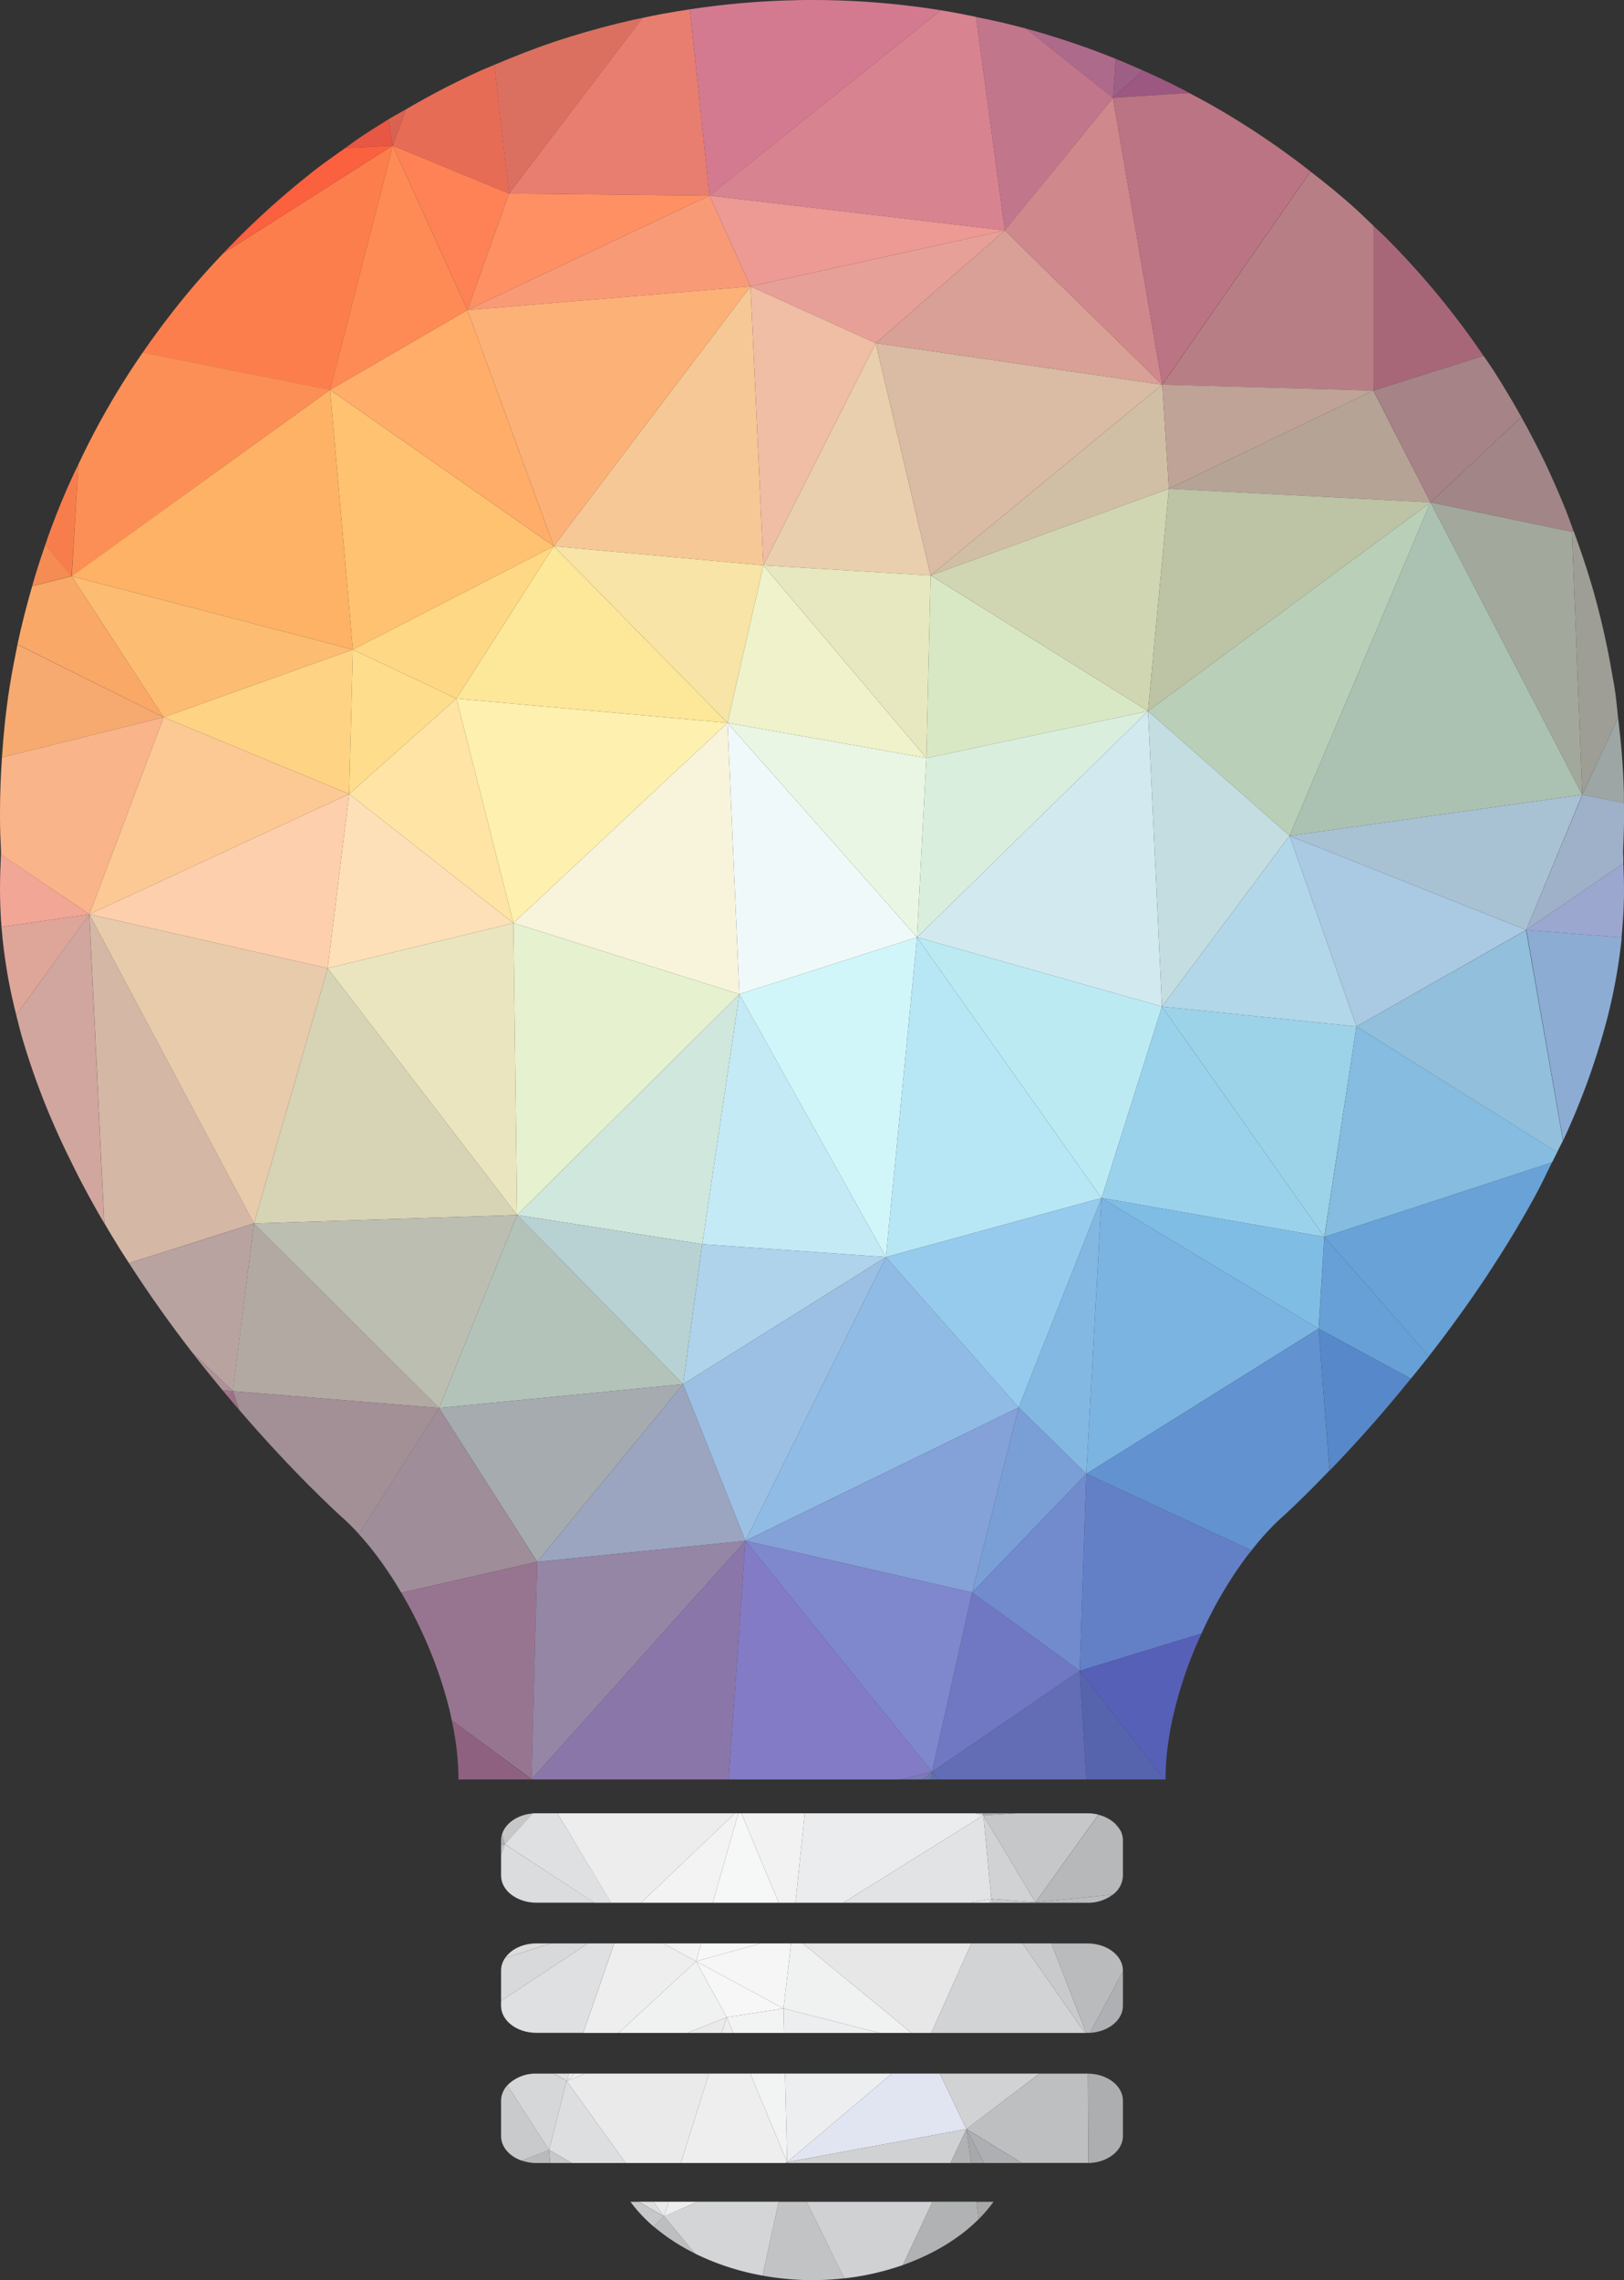 <svg xmlns="http://www.w3.org/2000/svg" viewBox="0 0 557.91 782.91"><rect x="0" y="0" width="557.91" height="782.91" fill="#333333" stroke="none"/><defs><style>.cls-1{fill:#b1b3b6;}.cls-2{fill:#c5c7c9;}.cls-3{fill:#d0d2d3;}.cls-4{fill:#b4b6b9;}.cls-5{fill:#b2b4b6;}.cls-6{fill:#b6b8bb;}.cls-7{fill:#c5c6c8;}.cls-8{fill:#dbdcdd;}.cls-9{fill:#dfe0e1;}.cls-10{fill:#ededee;}.cls-11{fill:#f3f3f3;}.cls-12{fill:#f6f7f7;}.cls-13{fill:#f2f2f3;}.cls-14{fill:#ebeced;}.cls-15{fill:#e2e3e4;}.cls-16{fill:#c6c7c9;}.cls-17{fill:#b6b8ba;}.cls-18{fill:#abadaf;}.cls-19{fill:#d8d9db;}.cls-20{fill:#dee0e1;}.cls-21{fill:#eeeeef;}.cls-22{fill:#f0f1f1;}.cls-23{fill:#f7f7f7;}.cls-24{fill:#f6f6f6;}.cls-25{fill:#e7e7e8;}.cls-26{fill:#d2d3d5;}.cls-27{fill:#c9cacc;}.cls-28{fill:#b9bbbd;}.cls-29{fill:#aeb0b3;}.cls-30{fill:#c8cacc;}.cls-31{fill:#d6d7d9;}.cls-32{fill:#dddee0;}.cls-33{fill:#eaeaeb;}.cls-34{fill:#f2f3f3;}.cls-35{fill:#edeeef;}.cls-36{fill:#e1e5f1;}.cls-37{fill:#d1d2d4;}.cls-38{fill:#bdbfc1;}.cls-39{fill:#acaeb0;}.cls-40{fill:#b8babc;}.cls-41{fill:#bcbec0;}.cls-42{fill:#d3d5d6;}.cls-43{fill:#c2c3c5;}.cls-44{fill:#cfd1d3;}.cls-45{fill:#b0b2b4;}.cls-46{fill:#a6a8aa;}.cls-47{fill:#adafb2;}.cls-48{fill:#e75744;}.cls-49{fill:#da6251;}.cls-50{fill:#e76c56;}.cls-51{fill:#dc7060;}.cls-52{fill:#e87e70;}.cls-53{fill:#d37a91;}.cls-54{fill:#d78390;}.cls-55{fill:#c2768b;}.cls-56{fill:#ae6a8a;}.cls-57{fill:#9d6084;}.cls-58{fill:#9c5880;}.cls-59{fill:#fb603f;}.cls-60{fill:#fd7e4d;}.cls-61{fill:#fe8a56;}.cls-62{fill:#fe8256;}.cls-63{fill:#fe9063;}.cls-64{fill:#f99a77;}.cls-65{fill:#ed9994;}.cls-66{fill:#e7a097;}.cls-67{fill:#d8a096;}.cls-68{fill:#cf888b;}.cls-69{fill:#bb7483;}.cls-70{fill:#b77f85;}.cls-71{fill:#a86779;}.cls-72{fill:#f48c53;}.cls-73{fill:#f77e4c;}.cls-74{fill:#fc8f55;}.cls-75{fill:#fdb265;}.cls-76{fill:#fec271;}.cls-77{fill:#ffad69;}.cls-78{fill:#fcb177;}.cls-79{fill:#f6c896;}.cls-80{fill:#f0bda5;}.cls-81{fill:#e9cfad;}.cls-82{fill:#dabba3;}.cls-83{fill:#d0bfa4;}.cls-84{fill:#bfa396;}.cls-85{fill:#b5a396;}.cls-86{fill:#a68386;}.cls-87{fill:#a18587;}.cls-88{fill:#9d7b82;}.cls-89{fill:#f6aa70;}.cls-90{fill:#f9a867;}.cls-91{fill:#fcbc72;}.cls-92{fill:#fed384;}.cls-93{fill:#fedd8c;}.cls-94{fill:#ffd885;}.cls-95{fill:#fde798;}.cls-96{fill:#f7e4a6;}.cls-97{fill:#eff2ca;}.cls-98{fill:#e7e8c0;}.cls-99{fill:#d9e8c4;}.cls-100{fill:#d0d5b2;}.cls-101{fill:#bdc3a5;}.cls-102{fill:#b9cfb7;}.cls-103{fill:#abc2b3;}.cls-104{fill:#a2a99c;}.cls-105{fill:#9e9e97;}.cls-106{fill:#9da6a5;}.cls-107{fill:#f2a696;}.cls-108{fill:#f9b48a;}.cls-109{fill:#fcc894;}.cls-110{fill:#fdcfac;}.cls-111{fill:#fee0b8;}.cls-112{fill:#ffe4a6;}.cls-113{fill:#fef0ae;}.cls-114{fill:#f8f4db;}.cls-115{fill:#f0f9f9;}.cls-116{fill:#e9f6e4;}.cls-117{fill:#daeede;}.cls-118{fill:#d1e9ef;}.cls-119{fill:#c3dde1;}.cls-120{fill:#b2d7e9;}.cls-121{fill:#aac9e2;}.cls-122{fill:#a8c1d3;}.cls-123{fill:#9fb0c9;}.cls-124{fill:#9ca7d0;}.cls-125{fill:#dea599;}.cls-126{fill:#d0a69e;}.cls-127{fill:#d4b7a5;}.cls-128{fill:#e8cbab;}.cls-129{fill:#d7d3b5;}.cls-130{fill:#eae5be;}.cls-131{fill:#e6f1d0;}.cls-132{fill:#cfe7dc;}.cls-133{fill:#c4eaf6;}.cls-134{fill:#d1f6fa;}.cls-135{fill:#b7e6f5;}.cls-136{fill:#bceaf3;}.cls-137{fill:#9ad2eb;}.cls-138{fill:#9cd3e8;}.cls-139{fill:#85bcdf;}.cls-140{fill:#91bfdc;}.cls-141{fill:#8cacd3;}.cls-142{fill:#ae9298;}.cls-143{fill:#b8a3a0;}.cls-144{fill:#b2a9a3;}.cls-145{fill:#bcbeb2;}.cls-146{fill:#b4c3ba;}.cls-147{fill:#b8d1d2;}.cls-148{fill:#aed3eb;}.cls-149{fill:#9cc0e4;}.cls-150{fill:#90bbe5;}.cls-151{fill:#96cbed;}.cls-152{fill:#83b8e3;}.cls-153{fill:#7bb4e1;}.cls-154{fill:#80bde5;}.cls-155{fill:#66a0d6;}.cls-156{fill:#68a2d7;}.cls-157{fill:#a0788b;}.cls-158{fill:#9c7087;}.cls-159{fill:#a38f96;}.cls-160{fill:#9f8d9a;}.cls-161{fill:#a5abaf;}.cls-162{fill:#9ba5c0;}.cls-163{fill:#84a1d8;}.cls-164{fill:#7a9fd7;}.cls-165{fill:#718bcd;}.cls-166{fill:#6380c7;}.cls-167{fill:#6292cf;}.cls-168{fill:#5788ca;}.cls-169{fill:#8f6180;}.cls-170{fill:#977590;}.cls-171{fill:#9586a6;}.cls-172{fill:#8b76aa;}.cls-173{fill:#837bc6;}.cls-174{fill:#7f88cc;}.cls-175{fill:#7078c4;}.cls-176{fill:#636db5;}.cls-177{fill:#5664ae;}.cls-178{fill:#5660b7;}.cls-179{fill:#856875;}.cls-180{fill:#81717f;}.cls-181{fill:#827499;}.cls-182{fill:#7a7ab7;}.cls-183{fill:#6d77ac;}.cls-184{fill:#6070a8;}</style></defs><title>light_bulb_abstract</title><g id="Layer_2" data-name="Layer 2"><g id="cover"><g id="color"><path class="cls-1" d="M172.45,629.86a7.44,7.44,0,0,0-.31,2.06v1l1.31.36Z"/><path class="cls-2" d="M183.05,622.67c-5.23.4-9.47,3.35-10.6,7.19l1,3.41Z"/><polygon class="cls-3" points="337.7 622.62 335.17 622.62 337.85 623.3 337.7 622.62"/><polygon class="cls-4" points="338.91 622.62 337.7 622.62 337.85 623.3 338.91 622.62"/><polygon class="cls-5" points="349.3 622.62 338.91 622.62 337.85 623.3 349.3 622.62"/><polygon class="cls-6" points="173.45 633.27 172.13 632.91 172.13 633.74 173.45 633.27"/><polygon class="cls-7" points="172.13 633.74 172.13 637.04 173.45 633.27 172.13 633.74"/><path class="cls-8" d="M184.31,667.29c-4.7,0-8.76,2-10.78,5l15.76-5Z"/><path class="cls-8" d="M172.14,637v7c0,5.14,5.44,9.31,12.17,9.31h19.88l-30.74-20.07Z"/><path class="cls-9" d="M204.19,653.34H210L191.5,622.62h-7.19c-.42,0-.85,0-1.26,0l-9.6,10.6Z"/><polygon class="cls-10" points="220.22 653.34 252.47 622.62 191.5 622.62 209.96 653.34 220.22 653.34"/><polygon class="cls-11" points="240.87 667.29 227.85 667.29 239.12 673.44 240.87 667.29"/><polygon class="cls-11" points="244.86 653.34 253.63 622.62 252.47 622.62 220.22 653.34 244.86 653.34"/><polygon class="cls-12" points="261.28 667.29 240.87 667.29 239.12 673.44 261.28 667.29"/><polygon class="cls-12" points="267.52 653.34 254.69 622.62 253.63 622.62 244.86 653.34 267.52 653.34"/><polygon class="cls-13" points="273.25 653.34 276.49 622.62 254.69 622.62 267.52 653.34 273.25 653.34"/><polygon class="cls-14" points="289.66 653.34 337.85 623.3 335.17 622.62 276.49 622.62 273.25 653.34 289.66 653.34"/><polygon class="cls-15" points="337.85 623.3 289.66 653.34 333.1 653.34 340.56 651.99 337.85 623.3"/><polygon class="cls-3" points="355.7 653.18 337.85 623.3 340.56 651.99 355.7 653.18"/><path class="cls-16" d="M355.7,653.18l21.63-30.11a15.15,15.15,0,0,0-3.74-.45H349.3l-11.45.68Z"/><path class="cls-17" d="M382.3,650.53a8.3,8.3,0,0,0,3.47-6.5V631.92a7.42,7.42,0,0,0-.9-3.51L382.92,626a12.84,12.84,0,0,0-5.59-2.88L355.7,653.18Z"/><path class="cls-18" d="M382.92,626l1.95,2.46A9.28,9.28,0,0,0,382.92,626Z"/><path class="cls-19" d="M189.29,667.29l-15.76,5a7.45,7.45,0,0,0-1.39,4.3v10.48L202,667.29Z"/><polygon class="cls-20" points="195.52 711.98 190.31 711.98 194.66 714.5 195.52 711.98"/><path class="cls-20" d="M184.31,698h16.05L211,667.29h-9l-29.87,19.78v1.64C172.14,693.85,177.58,698,184.31,698Z"/><polygon class="cls-21" points="212.5 698.02 239.12 673.44 227.85 667.29 211.02 667.29 200.36 698.02 212.5 698.02"/><polygon class="cls-21" points="197.38 711.98 195.52 711.98 194.66 714.5 197.38 711.98"/><polygon class="cls-22" points="201 711.98 197.38 711.98 194.66 714.5 201 711.98"/><polygon class="cls-22" points="239.12 673.44 212.5 698.02 236.12 698.02 249.66 692.65 239.12 673.44"/><polygon class="cls-23" points="269.17 689.63 239.12 673.44 249.66 692.65 269.17 689.63"/><polygon class="cls-24" points="269.17 689.63 271.75 667.29 261.28 667.29 239.12 673.44 269.17 689.63"/><polygon class="cls-22" points="302.12 698.02 313.15 698.02 275.76 667.29 271.75 667.29 269.17 689.63 302.12 698.02"/><polygon class="cls-25" points="319.93 698.02 333.71 667.29 275.76 667.29 313.15 698.02 319.93 698.02"/><polygon class="cls-25" points="333.1 653.34 339.96 653.34 340.56 651.99 333.1 653.34"/><polygon class="cls-26" points="339.96 653.34 341.5 653.34 340.56 651.99 339.96 653.34"/><polygon class="cls-26" points="372.72 698.02 351.25 667.29 333.71 667.29 319.93 698.02 372.72 698.02"/><polygon class="cls-27" points="373.15 698.02 361.2 667.29 351.25 667.29 372.72 698.02 373.15 698.02"/><polygon class="cls-27" points="340.56 651.99 341.5 653.34 355.78 653.34 355.7 653.18 340.56 651.99"/><path class="cls-28" d="M373.59,698c.29,0,.58,0,.86,0l11.32-21.15v-.25c0-5.14-5.46-9.3-12.18-9.3H361.2L373.15,698Z"/><path class="cls-28" d="M355.78,653.34h17.81a14.18,14.18,0,0,0,8.71-2.81l-26.6,2.65Z"/><path class="cls-29" d="M385.77,688.71V676.84L374.45,698C380.77,697.65,385.77,693.63,385.77,688.71Z"/><path class="cls-30" d="M174.32,716a7.84,7.84,0,0,0-2.18,5.3v12.12c0,3.75,2.89,7,7.06,8.44l9.43-3.66Z"/><path class="cls-31" d="M194.66,714.5,190.31,712h-6a13.53,13.53,0,0,0-10,4l14.31,22.2Z"/><polygon class="cls-32" points="188.63 738.17 196.44 742.69 214.93 742.69 194.66 714.5 188.63 738.17"/><polygon class="cls-32" points="224.49 755.98 219.39 755.98 228.12 761.03 224.49 755.98"/><polygon class="cls-33" points="229.71 755.98 224.49 755.98 228.12 761.03 229.71 755.98"/><polygon class="cls-33" points="201 711.98 194.66 714.5 214.93 742.69 233.89 742.69 243.56 711.98 201 711.98"/><polygon class="cls-33" points="236.12 698.02 247.96 698.02 249.66 692.65 236.12 698.02"/><polygon class="cls-21" points="239.59 755.98 229.71 755.98 228.12 761.03 239.59 755.98"/><polygon class="cls-21" points="257.72 711.98 243.56 711.98 233.89 742.69 269.73 742.69 270.42 742.39 257.72 711.98"/><polygon class="cls-21" points="247.96 698.02 251.9 698.02 249.66 692.65 247.96 698.02"/><polygon class="cls-34" points="249.66 692.65 251.9 698.02 269.37 698.02 269.17 689.63 249.66 692.65"/><polygon class="cls-34" points="269.71 711.98 257.72 711.98 270.42 742.39 269.71 711.98"/><polygon class="cls-35" points="269.37 698.02 302.12 698.02 269.17 689.63 269.37 698.02"/><polygon class="cls-35" points="306.41 711.98 269.71 711.98 270.42 742.39 306.41 711.98"/><polygon class="cls-36" points="332 731.03 322.85 711.98 306.41 711.98 270.42 742.39 332 731.03"/><polygon class="cls-37" points="357.12 711.98 322.85 711.98 332 731.03 357.12 711.98"/><path class="cls-38" d="M373.59,712H357.12L332,731l19,11.66h22.91l-.17-30.7Z"/><path class="cls-39" d="M373.76,712l.17,30.7c6.56-.14,11.84-4.24,11.84-9.29V721.27C385.77,716.18,380.39,712.05,373.76,712Z"/><path class="cls-40" d="M179.2,741.83a15.39,15.39,0,0,0,5.11.86H189l-.38-4.52Z"/><path class="cls-16" d="M219.39,756h-2.81a52.24,52.24,0,0,0,7.95,8.5l3.59-3.45Z"/><polygon class="cls-16" points="189.01 742.69 196.44 742.69 188.63 738.17 189.01 742.69"/><path class="cls-41" d="M228.12,761l-3.59,3.45a68.8,68.8,0,0,0,14.27,9.32Z"/><polygon class="cls-42" points="269.73 742.69 270.36 742.69 270.42 742.39 269.73 742.69"/><path class="cls-42" d="M238.8,773.8A87.11,87.11,0,0,0,262,781.35l5.5-25.37H239.59l-11.47,5Z"/><path class="cls-43" d="M279.1,782.91a98,98,0,0,0,10.95-.63L277.1,756h-9.62L262,781.35A96.63,96.63,0,0,0,279.1,782.91Z"/><polygon class="cls-43" points="270.36 742.69 270.57 742.69 270.42 742.39 270.36 742.69"/><path class="cls-44" d="M310.16,777.73,320.34,756H277.1l12.95,26.3A90.85,90.85,0,0,0,310.16,777.73Z"/><polygon class="cls-44" points="270.42 742.39 270.57 742.69 326.55 742.69 332 731.03 270.42 742.39"/><path class="cls-45" d="M336.28,761.89l-.82-5.91H320.34l-10.18,21.75C320.65,774,329.65,768.56,336.28,761.89Z"/><polygon class="cls-45" points="326.55 742.69 333.62 742.69 332 731.03 326.55 742.69"/><path class="cls-46" d="M341.32,756h-5.86l.82,5.91A50.27,50.27,0,0,0,341.32,756Z"/><polygon class="cls-46" points="333.62 742.69 338.05 742.69 332 731.03 333.62 742.69"/><polygon class="cls-47" points="338.05 742.69 351.02 742.69 332 731.03 338.05 742.69"/></g><path class="cls-48" d="M133.4,41c-3.56,2.18-7.09,4.41-10.55,6.75-1.44,1-2.81,2.07-4.23,3.08L134.93,50Z"/><path class="cls-49" d="M139.42,37.56c-1.95,1.12-3.95,2.16-5.86,3.33l-.16.1,1.53,9Z"/><path class="cls-50" d="M174.86,66.45l-5-44.19c-1.51.64-3,1.23-4.54,1.9a274,274,0,0,0-25.88,13.4L134.93,50Z"/><path class="cls-51" d="M220.74,6.15c-1,.21-2.05.39-3.06.62q-11,2.48-21.7,5.8c-1.92.6-3.85,1.21-5.75,1.85-6.94,2.33-13.71,5-20.39,7.84l5,44.19Z"/><path class="cls-52" d="M243.75,67.16,237,3.2c-3.14.47-6.27,1-9.38,1.55-2.31.43-4.6.92-6.89,1.4l-45.88,60.3Z"/><path class="cls-53" d="M323.2,3.53l-.73-.13A279.81,279.81,0,0,0,279,0c-2.07,0-4.13,0-6.19.09A278.88,278.88,0,0,0,237,3.2l6.74,64Z"/><path class="cls-54" d="M345.21,79.11,335.3,5.78c-4-.82-8-1.6-12.1-2.25L243.75,67.16Z"/><path class="cls-55" d="M382.36,33.58,352.5,9.83c-5.66-1.54-11.41-2.86-17.2-4l9.91,73.33Z"/><path class="cls-56" d="M383.29,20.19q-12.06-4.86-24.64-8.61c-2-.6-4-1.16-6-1.71l-.16,0,29.86,23.75Z"/><path class="cls-57" d="M392.65,24.2c-3.1-1.38-6.21-2.74-9.36-4l-.93,13.39Z"/><path class="cls-58" d="M408.55,31.93c-.75-.4-1.48-.83-2.24-1.22-4.47-2.3-9-4.45-13.66-6.51l-10.29,9.38Z"/><path class="cls-59" d="M118.62,50.82c-3.61,2.54-7.24,5.07-10.72,7.78-.73.57-1.45,1.16-2.18,1.75A281.57,281.57,0,0,0,76.59,87.09L134.93,50Z"/><path class="cls-60" d="M134.93,50,76.59,87.09c-4.3,4.53-8.5,9.15-12.49,14q-5.1,6.17-9.83,12.62c-1.78,2.41-3.53,4.84-5.22,7.31l64.33,12.89Z"/><polygon class="cls-61" points="134.93 50 113.38 133.86 160.59 106.46 134.93 50"/><polygon class="cls-62" points="174.86 66.45 134.93 50 160.59 106.46 174.86 66.45"/><polygon class="cls-63" points="243.75 67.16 174.86 66.45 160.59 106.46 243.75 67.16"/><polygon class="cls-64" points="257.83 98.34 243.75 67.16 160.59 106.46 257.83 98.34"/><polygon class="cls-65" points="345.21 79.11 243.75 67.16 257.83 98.34 345.21 79.11"/><polygon class="cls-66" points="300.85 117.8 345.21 79.11 257.83 98.34 300.85 117.8"/><polygon class="cls-67" points="399.28 132.08 345.21 79.11 300.85 117.8 399.28 132.08"/><polygon class="cls-68" points="382.36 33.58 345.21 79.11 399.28 132.08 382.36 33.58"/><path class="cls-69" d="M399.28,132.08l50.93-73.2a278.71,278.71,0,0,0-32.27-21.82c-3.09-1.78-6.23-3.46-9.39-5.13l-26.19,1.65Z"/><path class="cls-70" d="M471.79,134.08l0-56.6c-2-1.86-3.88-3.76-5.88-5.57-5-4.55-10.3-8.85-15.67-13l-50.93,73.2Z"/><path class="cls-71" d="M509.63,122.17a280.4,280.4,0,0,0-27.93-34.8q-2.74-2.91-5.58-5.75c-1.42-1.41-2.91-2.75-4.36-4.14l0,56.6Z"/><path class="cls-72" d="M15.58,187q-2.46,7-4.53,14.23l13.58-3.42Z"/><path class="cls-73" d="M26.94,159.35c-1.6,3.36-3.17,6.73-4.63,10.15q-3.07,7.17-5.73,14.56c-.36,1-.66,2-1,3l9,10.81Z"/><path class="cls-74" d="M113.38,133.86,49.05,121c-.07.1-.15.2-.21.3-3,4.38-5.92,8.84-8.66,13.39q-1.87,3.09-3.66,6.23c-.85,1.48-1.68,3-2.49,4.48-2.51,4.57-4.84,9.25-7.09,14l-2.31,38.5Z"/><polygon class="cls-75" points="113.38 133.86 24.63 197.84 121.21 223.04 113.38 133.86"/><polygon class="cls-76" points="190.26 187.54 113.38 133.86 121.21 223.04 190.26 187.54"/><polygon class="cls-77" points="160.59 106.46 113.38 133.86 190.26 187.54 160.59 106.46"/><polygon class="cls-78" points="160.59 106.46 190.26 187.54 257.83 98.34 160.59 106.46"/><polygon class="cls-79" points="257.83 98.34 190.26 187.54 262.26 194.12 257.83 98.34"/><polygon class="cls-80" points="300.85 117.8 257.83 98.34 262.26 194.12 300.85 117.8"/><polygon class="cls-81" points="319.71 197.59 300.85 117.8 262.26 194.12 319.71 197.59"/><polygon class="cls-82" points="319.71 197.59 399.28 132.08 300.85 117.8 319.71 197.59"/><polygon class="cls-83" points="401.57 167.8 399.28 132.08 319.71 197.59 401.57 167.8"/><polygon class="cls-84" points="471.79 134.08 399.28 132.08 401.57 167.8 471.79 134.08"/><polygon class="cls-85" points="491.45 172.5 471.79 134.08 401.57 167.8 491.45 172.5"/><path class="cls-86" d="M491.45,172.5l31.21-29.31Q518.07,135,513,127.06c-1.08-1.66-2.23-3.26-3.34-4.89l-37.84,11.91Z"/><path class="cls-87" d="M540,182.61l.31-1c-.82-2.19-1.57-4.42-2.45-6.59q-1.65-4.12-3.44-8.18c-1.28-2.91-2.58-5.79-3.95-8.63-2.45-5.09-5.08-10.08-7.82-15L491.45,172.5Z"/><path class="cls-88" d="M540.68,182.58l-.36-1-.31,1Z"/><path class="cls-89" d="M6,221.31c-1,5-2,10-2.77,15C2,244.13,1.2,252.06.67,260.06l55.55-13.78Z"/><path class="cls-90" d="M24.63,197.85l-13.58,3.42c-1.91,6.59-3.62,13.26-5.05,20l50.22,25Z"/><polygon class="cls-91" points="24.63 197.84 56.22 246.28 121.21 223.04 24.63 197.84"/><polygon class="cls-92" points="121.21 223.04 56.22 246.28 119.95 272.63 121.21 223.04"/><polygon class="cls-93" points="121.21 223.04 119.95 272.63 156.79 239.87 121.21 223.04"/><polygon class="cls-94" points="190.26 187.54 121.21 223.04 156.79 239.87 190.26 187.54"/><polygon class="cls-95" points="249.93 248.2 190.26 187.54 156.79 239.87 249.93 248.2"/><polygon class="cls-96" points="262.26 194.12 190.26 187.54 249.93 248.2 262.26 194.12"/><polygon class="cls-97" points="262.26 194.12 249.93 248.2 318.24 260.29 262.26 194.12"/><polygon class="cls-98" points="318.24 260.29 319.71 197.59 262.26 194.12 318.24 260.29"/><polygon class="cls-99" points="394.4 244.15 319.71 197.59 318.24 260.29 394.4 244.15"/><polygon class="cls-100" points="401.57 167.8 319.71 197.59 394.4 244.15 401.57 167.8"/><polygon class="cls-101" points="394.4 244.15 491.45 172.5 401.57 167.8 394.4 244.15"/><polygon class="cls-102" points="443.01 286.98 491.45 172.5 394.4 244.15 443.01 286.98"/><polygon class="cls-103" points="543.57 272.87 491.45 172.5 443.01 286.98 543.57 272.87"/><polygon class="cls-104" points="540.01 182.61 491.45 172.5 543.57 272.87 540.01 182.61"/><path class="cls-105" d="M543.57,272.87l12.31-26.49c-.34-2.94-.6-5.91-1-8.82-.29-2-.63-3.91-1-5.86A275.56,275.56,0,0,0,547.42,203c-2-6.95-4.27-13.74-6.74-20.46l-.67,0Z"/><path class="cls-106" d="M557.88,275.74v-.12l0-2.8c-.19-8.94-.94-17.73-2-26.44l-12.31,26.49Z"/><path class="cls-107" d="M.33,293.32c-.19,4.05-.33,8.11-.33,12.2s.18,8.44.5,12.64c0,0,0,.06,0,.09l30.19-4.32Z"/><path class="cls-108" d="M56.22,246.28.67,260.06C.25,266.31,0,272.61,0,279c0,.35,0,.71,0,1.06s0,.52,0,.77c0,3.83.15,7.65.34,11.45,0,.36,0,.72,0,1.08L30.7,313.93Z"/><polygon class="cls-109" points="56.22 246.28 30.7 313.93 119.95 272.63 56.22 246.28"/><polygon class="cls-110" points="119.95 272.63 30.7 313.93 112.57 332.46 119.95 272.63"/><polygon class="cls-111" points="119.95 272.63 112.57 332.46 176.37 316.93 119.95 272.63"/><polygon class="cls-112" points="156.79 239.87 119.95 272.63 176.37 316.93 156.79 239.87"/><polygon class="cls-113" points="156.79 239.87 176.37 316.93 249.93 248.2 156.79 239.87"/><polygon class="cls-114" points="176.37 316.93 254 341.35 249.93 248.2 176.37 316.93"/><polygon class="cls-115" points="254 341.35 315.04 321.82 249.93 248.2 254 341.35"/><polygon class="cls-116" points="249.93 248.2 315.04 321.82 318.24 260.29 249.93 248.2"/><polygon class="cls-117" points="315.04 321.82 394.4 244.15 318.24 260.29 315.04 321.82"/><polygon class="cls-118" points="399.19 345.62 394.4 244.15 315.04 321.82 399.19 345.62"/><polygon class="cls-119" points="443.01 286.98 394.4 244.15 399.19 345.62 443.01 286.98"/><polygon class="cls-120" points="399.19 345.62 465.99 352.46 443.01 286.98 399.19 345.62"/><polygon class="cls-121" points="465.99 352.46 524.29 319.31 443.01 286.98 465.99 352.46"/><polygon class="cls-122" points="524.29 319.31 543.57 272.87 443.01 286.98 524.29 319.31"/><path class="cls-123" d="M524.29,319.31l33.4-22.81c0-1.19,0-2.39-.08-3.57,0-.23,0-.46,0-.69,0-.86.06-1.71.1-2.57.14-3.56.23-7.12.23-10.71,0-1.08,0-2.15,0-3.22l-14.31-2.87Z"/><path class="cls-124" d="M557.05,321.9c.34-3.45.61-6.92.74-10.4q.12-3,.12-6c0-3-.11-6-.22-9l-33.4,22.81Z"/><path class="cls-125" d="M.51,318.25c.41,5.2,1.07,10.38,1.94,15.53.13.74.25,1.48.38,2.22.76,4.2,1.71,8.37,2.75,12.52L30.7,313.93Z"/><path class="cls-126" d="M5.58,348.52c.64,2.57,1.28,5.13,2,7.68a250.58,250.58,0,0,0,11.36,31c1.74,4,3.6,7.86,5.51,11.73.94,1.91,1.88,3.83,2.86,5.72q3.6,6.93,7.47,13.61c.33.57.68,1.11,1,1.68l-5.11-106Z"/><path class="cls-127" d="M30.7,313.93l5.11,106c1.69,2.88,3.4,5.74,5.14,8.54,1.12,1.79,2.25,3.51,3.38,5.25l42.91-13.65Z"/><polygon class="cls-128" points="30.7 313.93 87.24 420.09 112.57 332.46 30.7 313.93"/><polygon class="cls-129" points="112.57 332.46 87.24 420.09 177.65 417.19 112.57 332.46"/><polygon class="cls-130" points="112.57 332.46 177.65 417.19 176.37 316.93 112.57 332.46"/><polygon class="cls-131" points="176.37 316.93 177.65 417.19 254 341.35 176.37 316.93"/><polygon class="cls-132" points="254 341.35 177.65 417.19 241.26 427.19 254 341.35"/><polygon class="cls-133" points="241.26 427.19 304.36 431.63 254 341.35 241.26 427.19"/><polygon class="cls-134" points="254 341.35 304.36 431.63 315.04 321.82 254 341.35"/><polygon class="cls-135" points="315.04 321.82 304.36 431.63 378.43 411.35 315.04 321.82"/><polygon class="cls-136" points="378.43 411.35 399.19 345.62 315.04 321.82 378.43 411.35"/><polygon class="cls-137" points="378.43 411.35 454.96 424.7 399.19 345.62 378.43 411.35"/><polygon class="cls-138" points="454.96 424.7 465.99 352.46 399.19 345.62 454.96 424.7"/><path class="cls-139" d="M455,424.7l78.21-25.59c.58-1.18,1.19-2.32,1.76-3.5L466,352.46Z"/><path class="cls-140" d="M466,352.46l68.94,43.15c.65-1.37,1.39-2.67,2-4l-12.66-72.26Z"/><path class="cls-141" d="M537,391.57c0-.09.1-.18.14-.27a246.16,246.16,0,0,0,15-41.59,189.63,189.63,0,0,0,5-27.81l-32.76-2.59Z"/><path class="cls-142" d="M65.91,464.22l.19.26c3.49,4.5,6.94,8.76,10.31,12.82l3.56.36Z"/><path class="cls-143" d="M87.24,420.09,44.33,433.74c7.05,10.93,14.38,21.17,21.58,30.48L80,477.66Z"/><polygon class="cls-144" points="79.97 477.66 150.85 483.45 87.24 420.09 79.97 477.66"/><polygon class="cls-145" points="87.24 420.09 150.85 483.45 177.65 417.19 87.24 420.09"/><polygon class="cls-146" points="177.65 417.19 150.85 483.45 234.67 475.26 177.65 417.19"/><polygon class="cls-147" points="177.65 417.19 234.67 475.26 241.26 427.19 177.65 417.19"/><polygon class="cls-148" points="234.67 475.26 304.36 431.63 241.26 427.19 234.67 475.26"/><polygon class="cls-149" points="234.67 475.26 256.08 529.05 304.36 431.63 234.67 475.26"/><polygon class="cls-150" points="304.36 431.63 256.08 529.05 349.96 483.25 304.36 431.63"/><polygon class="cls-151" points="304.36 431.63 349.96 483.25 378.43 411.35 304.36 431.63"/><polygon class="cls-152" points="349.96 483.25 373.19 506.03 378.43 411.35 349.96 483.25"/><polygon class="cls-153" points="373.19 506.03 452.98 456.2 378.43 411.35 373.19 506.03"/><polygon class="cls-154" points="452.98 456.2 454.96 424.7 378.43 411.35 452.98 456.2"/><path class="cls-155" d="M453,456.21l31.69,17.17c2.05-2.52,4.1-5,6.19-7.69l-35.9-41Z"/><path class="cls-156" d="M490.86,465.69c6.55-8.4,13.25-17.56,19.76-27.35.72-1.08,1.42-2.19,2.14-3.29,3.53-5.43,7-11,10.35-16.82,1.44-2.49,2.86-5,4.25-7.55,2.06-3.76,3.9-7.7,5.81-11.57L455,424.7Z"/><path class="cls-157" d="M76.41,477.3l2,2.36,1.6-2Z"/><path class="cls-158" d="M78.37,479.66q1.91,2.26,3.76,4.42L80,477.66Z"/><path class="cls-159" d="M80,477.66l2.16,6.42c2.11,2.45,4.18,4.82,6.17,7.05,6.45,7.23,12.25,13.31,16.94,18.05,7.47,7.53,12.14,11.71,12.14,11.71,2,1.78,4,3.75,5.89,5.85l27.58-43.29Z"/><path class="cls-160" d="M150.85,483.45l-27.58,43.29q2.87,3.15,5.59,6.69a130.94,130.94,0,0,1,9,13.46l46.66-10.61Z"/><polygon class="cls-161" points="150.85 483.45 184.55 536.28 234.67 475.26 150.85 483.45"/><polygon class="cls-162" points="184.55 536.28 256.08 529.05 234.67 475.26 184.55 536.28"/><polygon class="cls-163" points="349.96 483.25 256.08 529.05 333.97 546.81 349.96 483.25"/><polygon class="cls-164" points="333.97 546.81 373.19 506.03 349.96 483.25 333.97 546.81"/><polygon class="cls-165" points="370.94 573.69 373.19 506.03 333.97 546.81 370.94 573.69"/><path class="cls-166" d="M370.94,573.69l41.83-12.82a144.13,144.13,0,0,1,15-25.75c.7-1,1.44-1.81,2.17-2.72L373.19,506Z"/><path class="cls-167" d="M373.19,506l56.74,26.37a99.54,99.54,0,0,1,7.51-8.58c1-1,2.05-2,3.09-2.93,0,0,1.16-1,3.22-3,2.81-2.65,7.38-7.1,13-13L453,456.21Z"/><path class="cls-168" d="M456.79,504.94c2.24-2.32,4.6-4.81,7.16-7.57s5.43-5.95,8.33-9.25c3.94-4.49,8.13-9.5,12.39-14.74L453,456.21Z"/><path class="cls-169" d="M155.18,590.68a95.5,95.5,0,0,1,2.33,19.83V611h25l.09,0Z"/><path class="cls-170" d="M184.55,536.28l-46.66,10.61c2.42,4.1,4.69,8.36,6.74,12.76,2.17,4.62,4.11,9.34,5.79,14.1,1.57,4.45,2.9,8.92,4,13.34.29,1.2.53,2.39.78,3.59l27.44,20.26Z"/><polygon class="cls-171" points="182.62 610.94 256.08 529.05 184.55 536.28 182.62 610.94"/><polygon class="cls-172" points="182.62 610.94 182.84 610.99 217.53 610.99 245.17 610.99 250.29 610.99 256.08 529.05 182.62 610.94"/><polygon class="cls-173" points="256.08 529.05 250.29 610.99 253.22 610.99 257.98 610.99 309.52 610.99 320.19 608.38 256.08 529.05"/><polygon class="cls-174" points="256.08 529.05 320.19 608.38 333.97 546.81 256.08 529.05"/><polygon class="cls-175" points="333.97 546.81 320.19 608.38 370.94 573.69 333.97 546.81"/><polygon class="cls-176" points="320.19 608.38 322.5 610.99 340.5 610.99 352.55 610.99 373.2 610.99 370.94 573.69 320.19 608.38"/><polygon class="cls-177" points="373.2 610.99 381.15 610.99 399.9 610.99 370.94 573.69 373.2 610.99"/><path class="cls-178" d="M399.91,611h.5v-.48a82.78,82.78,0,0,1,.47-8.49,109.71,109.71,0,0,1,2.46-14.17,143.5,143.5,0,0,1,6.15-19.36c1-2.57,2.13-5.1,3.28-7.62l-41.83,12.82Z"/><polygon class="cls-179" points="182.53 610.99 182.61 610.99 182.62 610.94 182.53 610.99"/><polygon class="cls-180" points="182.61 610.99 182.67 610.99 182.62 610.94 182.61 610.99"/><polygon class="cls-181" points="182.67 610.99 182.84 610.99 182.62 610.94 182.67 610.99"/><polygon class="cls-182" points="309.52 610.99 317.14 610.99 320.19 608.38 309.52 610.99"/><polygon class="cls-183" points="320.19 608.38 317.14 610.99 319.89 610.99 320.19 608.38"/><polygon class="cls-184" points="319.89 610.99 320.82 610.99 322.5 610.99 320.19 608.38 319.89 610.99"/></g></g></svg>